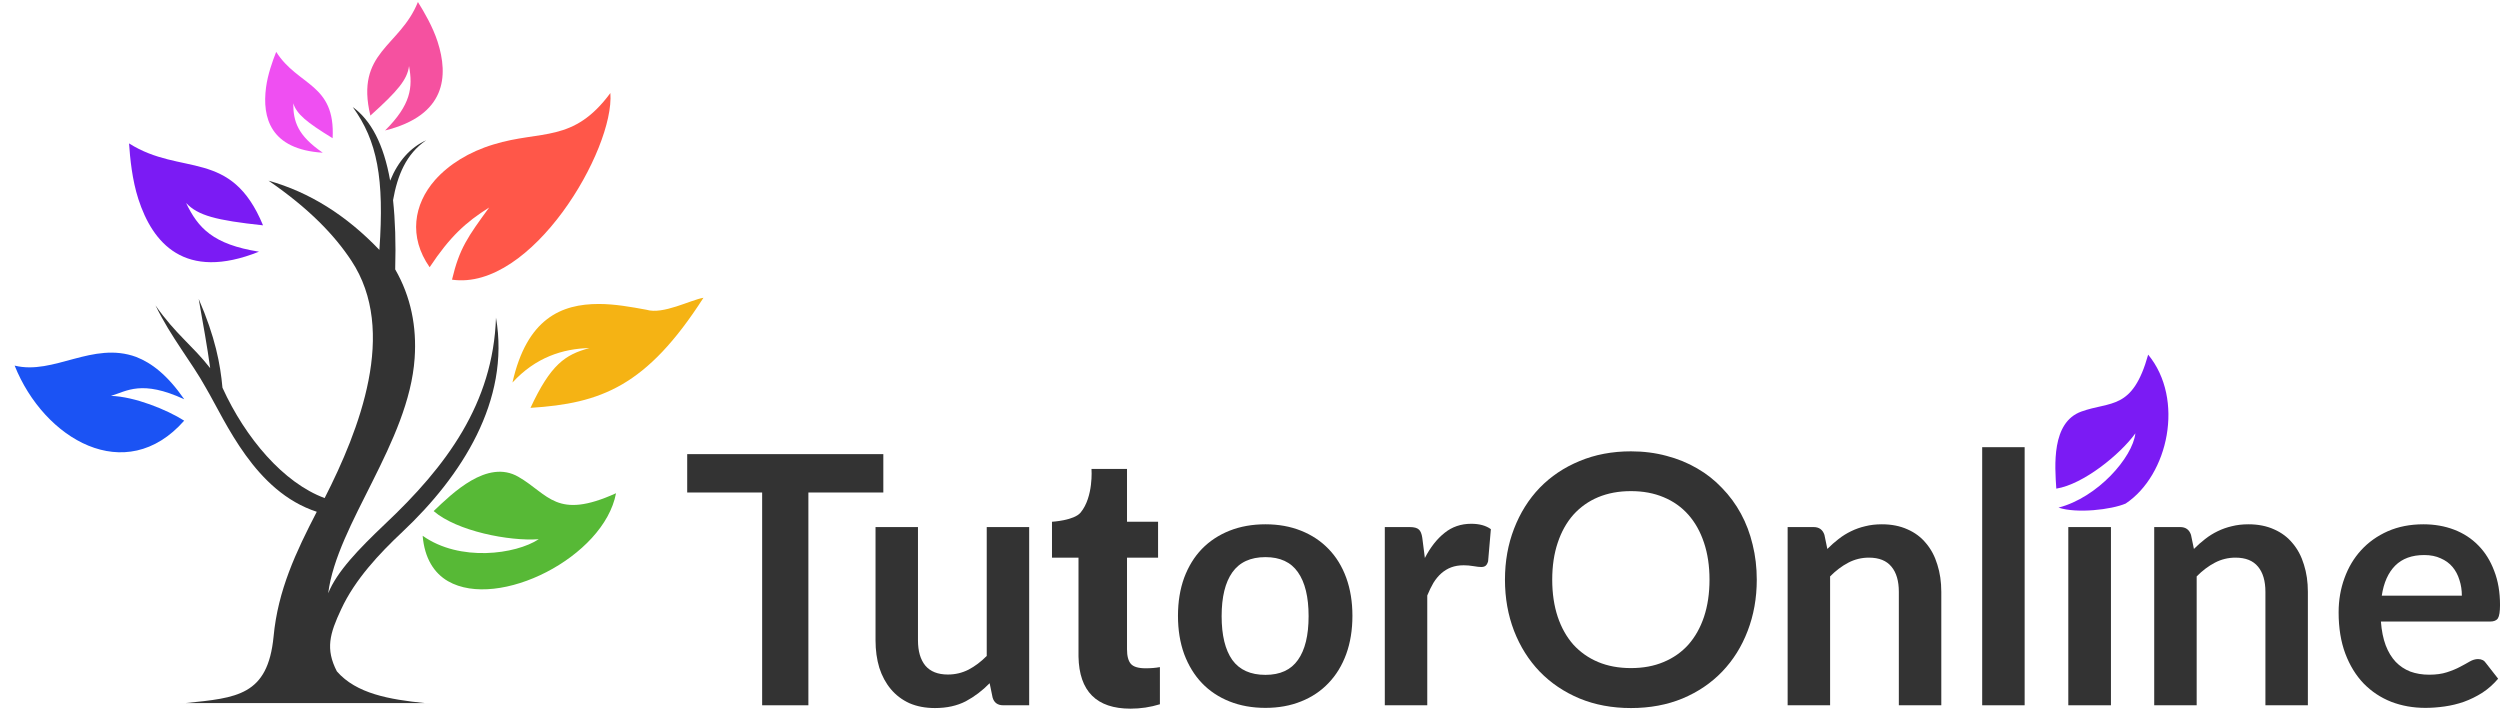 <?xml version="1.0" encoding="UTF-8"?> <svg xmlns="http://www.w3.org/2000/svg" width="127" height="36" viewBox="0 0 127 36" fill="none"><path d="M21.471 27.217C23.357 28.558 26.205 28.159 27.368 27.392C25.87 27.502 23.213 26.984 22.029 25.963C22.97 25.066 24.748 23.307 26.331 24.22C27.881 25.114 28.26 26.433 31.294 25.056C30.686 28.302 25.323 31.003 22.758 29.524C22.059 29.121 21.566 28.368 21.471 27.217Z" fill="#57B936"></path><path d="M26.033 19.433C27.203 18.155 28.592 17.711 29.947 17.682C28.704 18.011 27.971 18.525 26.949 20.719C30.533 20.493 32.847 19.628 35.736 15.127C35.075 15.236 33.685 15.994 32.837 15.735C32.069 15.593 31.227 15.442 30.425 15.442C28.521 15.439 26.766 16.174 26.033 19.433Z" fill="#F5B314"></path><path d="M21.826 13.575C22.855 12.024 23.662 11.286 24.85 10.541C23.768 12.024 23.337 12.617 22.962 14.207C27.01 14.791 31.225 7.603 31.007 4.727C29.119 7.284 27.499 6.591 25.068 7.339C23.825 7.713 22.797 8.358 22.097 9.148C21.017 10.38 20.745 12.03 21.826 13.575Z" fill="#FF5749"></path><path d="M21.23 0.102C20.314 2.393 18.037 2.628 18.815 5.872C20.219 4.611 20.689 4.039 20.779 3.356C20.977 4.444 20.875 5.321 19.562 6.628C22.666 5.856 22.792 3.858 22.23 2.118C21.983 1.355 21.549 0.612 21.23 0.102Z" fill="#F551A0"></path><path d="M14.031 2.634C15.134 4.383 17.045 4.231 16.897 7.021C15.549 6.196 15.075 5.795 14.897 5.246C14.899 6.172 15.116 6.88 16.397 7.758C13.722 7.592 13.315 5.965 13.514 4.447C13.601 3.781 13.845 3.102 14.031 2.634Z" fill="#EF4FF2"></path><path d="M6.556 7.285C9.215 8.97 11.742 7.516 13.362 11.447C10.97 11.191 10.056 10.95 9.453 10.311C10.062 11.583 10.822 12.414 13.156 12.786C9.371 14.302 7.748 12.332 7.029 10.114C6.714 9.142 6.607 8.05 6.556 7.285Z" fill="#7B1BF4"></path><path d="M0.744 18.573C2.232 22.305 6.375 24.751 9.357 21.37C8.477 20.811 6.836 20.146 5.637 20.111C6.449 19.868 7.197 19.284 9.361 20.283C8.499 19.045 7.707 18.441 6.917 18.132C4.707 17.322 2.732 19.063 0.744 18.573Z" fill="#1B53F4"></path><path d="M13.898 32.335C14.117 29.992 15.031 28.047 16.092 25.998C12.946 24.974 11.483 21.454 10.459 19.701C9.726 18.374 8.704 17.166 7.899 15.514C8.924 16.984 9.763 17.532 10.678 18.703C10.533 17.64 10.314 16.431 10.094 15.187C10.935 17.13 11.191 18.484 11.301 19.695C12.47 22.262 14.409 24.534 16.492 25.302C18.248 21.852 20.226 16.831 17.847 13.239C17.005 11.963 15.724 10.608 13.64 9.178C15.724 9.764 17.591 10.936 19.273 12.695C19.529 9.061 19.165 7.155 17.92 5.438C18.833 6.099 19.491 7.308 19.82 9.178C20.223 8.187 20.845 7.492 21.65 7.126C20.625 7.823 20.188 8.921 19.967 10.168C20.076 11.193 20.114 12.329 20.076 13.685C20.88 15.078 21.174 16.616 21.064 18.194C20.772 22.478 17.115 26.618 16.673 30.137C17.115 29.038 18.211 27.903 19.562 26.618C22.672 23.689 25.048 20.5 25.196 16.139C25.928 20.353 23.441 24.199 20.44 27.022C19.27 28.122 18.028 29.441 17.331 30.952C16.747 32.196 16.527 32.968 17.112 34.104C18.1 35.24 19.781 35.533 21.575 35.716H9.432C12.031 35.45 13.604 35.342 13.898 32.335Z" fill="#333333"></path><path d="M44.873 25.019H41.066V35.828H38.717V25.019H34.91V23.07H44.873V25.019Z" fill="#333333"></path><path d="M52.282 26.775V35.828H50.964C50.679 35.828 50.498 35.695 50.423 35.431L50.274 34.707C49.907 35.083 49.503 35.389 49.061 35.625C48.618 35.854 48.097 35.969 47.498 35.969C47.009 35.969 46.575 35.886 46.197 35.722C45.824 35.551 45.51 35.313 45.254 35.007C44.998 34.701 44.803 34.339 44.669 33.922C44.541 33.498 44.477 33.034 44.477 32.528V26.775H46.633V32.528C46.633 33.081 46.758 33.51 47.009 33.816C47.265 34.116 47.646 34.266 48.153 34.266C48.525 34.266 48.874 34.184 49.2 34.019C49.526 33.848 49.835 33.616 50.126 33.322V26.775H52.282Z" fill="#333333"></path><path d="M57.252 23.823V26.505H58.83V28.331H57.252V32.984C57.252 33.329 57.318 33.576 57.448 33.725C57.579 33.874 57.829 33.949 58.199 33.949C58.471 33.949 58.713 33.929 58.923 33.889V35.776C58.44 35.925 57.943 36 57.431 36C55.703 36 54.822 35.118 54.788 33.355V28.331H53.441V26.505C53.441 26.505 54.561 26.444 54.896 26.037C55.556 25.238 55.448 23.823 55.448 23.823H57.252Z" fill="#333333"></path><path d="M64.285 26.634C64.949 26.634 65.551 26.743 66.093 26.96C66.64 27.178 67.105 27.487 67.49 27.887C67.879 28.287 68.179 28.775 68.389 29.351C68.598 29.928 68.703 30.572 68.703 31.284C68.703 32.001 68.598 32.648 68.389 33.225C68.179 33.801 67.879 34.292 67.49 34.698C67.105 35.104 66.64 35.416 66.093 35.633C65.551 35.851 64.949 35.96 64.285 35.96C63.616 35.96 63.007 35.851 62.46 35.633C61.913 35.416 61.445 35.104 61.055 34.698C60.67 34.292 60.371 33.801 60.155 33.225C59.946 32.648 59.841 32.001 59.841 31.284C59.841 30.572 59.946 29.928 60.155 29.351C60.371 28.775 60.67 28.287 61.055 27.887C61.445 27.487 61.913 27.178 62.46 26.96C63.007 26.743 63.616 26.634 64.285 26.634ZM64.285 34.283C65.03 34.283 65.58 34.031 65.935 33.525C66.296 33.019 66.477 32.278 66.477 31.301C66.477 30.325 66.296 29.581 65.935 29.069C65.58 28.557 65.03 28.302 64.285 28.302C63.528 28.302 62.967 28.56 62.6 29.078C62.239 29.59 62.059 30.331 62.059 31.301C62.059 32.272 62.239 33.013 62.6 33.525C62.967 34.031 63.528 34.283 64.285 34.283Z" fill="#333333"></path><path d="M72.383 28.346C72.662 27.805 72.994 27.381 73.378 27.075C73.762 26.763 74.216 26.608 74.74 26.608C75.153 26.608 75.485 26.699 75.736 26.881L75.596 28.513C75.567 28.619 75.523 28.696 75.465 28.743C75.412 28.784 75.34 28.804 75.247 28.804C75.159 28.804 75.028 28.79 74.854 28.76C74.685 28.731 74.519 28.716 74.356 28.716C74.117 28.716 73.905 28.752 73.719 28.822C73.532 28.893 73.364 28.996 73.212 29.131C73.067 29.26 72.936 29.419 72.819 29.607C72.709 29.796 72.604 30.01 72.505 30.251V35.828H70.348V26.775H71.614C71.836 26.775 71.99 26.816 72.077 26.899C72.165 26.975 72.223 27.116 72.252 27.322L72.383 28.346Z" fill="#333333"></path><path d="M89.244 29.448C89.244 30.384 89.089 31.251 88.781 32.051C88.478 32.845 88.047 33.533 87.489 34.116C86.93 34.698 86.257 35.154 85.472 35.483C84.686 35.807 83.813 35.969 82.852 35.969C81.898 35.969 81.028 35.807 80.242 35.483C79.456 35.154 78.781 34.698 78.216 34.116C77.657 33.533 77.224 32.845 76.915 32.051C76.607 31.251 76.452 30.384 76.452 29.448C76.452 28.513 76.607 27.649 76.915 26.855C77.224 26.055 77.657 25.363 78.216 24.781C78.781 24.199 79.456 23.746 80.242 23.422C81.028 23.093 81.898 22.928 82.852 22.928C83.493 22.928 84.095 23.005 84.66 23.158C85.224 23.305 85.742 23.517 86.214 23.793C86.685 24.064 87.107 24.396 87.48 24.79C87.858 25.178 88.178 25.613 88.44 26.096C88.702 26.578 88.9 27.102 89.034 27.666C89.174 28.231 89.244 28.825 89.244 29.448ZM86.843 29.448C86.843 28.748 86.749 28.122 86.563 27.569C86.377 27.01 86.112 26.537 85.769 26.149C85.425 25.761 85.006 25.463 84.511 25.258C84.022 25.052 83.469 24.949 82.852 24.949C82.235 24.949 81.679 25.052 81.185 25.258C80.696 25.463 80.277 25.761 79.927 26.149C79.584 26.537 79.319 27.01 79.133 27.569C78.947 28.122 78.853 28.748 78.853 29.448C78.853 30.148 78.947 30.778 79.133 31.337C79.319 31.89 79.584 32.36 79.927 32.748C80.277 33.131 80.696 33.425 81.185 33.631C81.679 33.837 82.235 33.939 82.852 33.939C83.469 33.939 84.022 33.837 84.511 33.631C85.006 33.425 85.425 33.131 85.769 32.748C86.112 32.36 86.377 31.89 86.563 31.337C86.749 30.778 86.843 30.148 86.843 29.448Z" fill="#333333"></path><path d="M92.829 27.887C93.01 27.704 93.199 27.537 93.397 27.384C93.6 27.225 93.813 27.093 94.034 26.987C94.261 26.875 94.503 26.79 94.759 26.731C95.015 26.666 95.294 26.634 95.597 26.634C96.086 26.634 96.519 26.719 96.898 26.89C97.276 27.055 97.591 27.29 97.841 27.596C98.097 27.896 98.289 28.257 98.417 28.681C98.551 29.099 98.618 29.56 98.618 30.066V35.828H96.461V30.066C96.461 29.513 96.336 29.087 96.086 28.787C95.836 28.481 95.454 28.328 94.942 28.328C94.57 28.328 94.22 28.413 93.894 28.584C93.568 28.754 93.26 28.987 92.969 29.281V35.828H90.812V26.775H92.131C92.41 26.775 92.593 26.907 92.681 27.172L92.829 27.887Z" fill="#333333"></path><path d="M102.852 22.717V35.828H100.695V22.717H102.852Z" fill="#333333"></path><path d="M107.236 26.775V35.828H105.07V26.775H107.236Z" fill="#333333"></path><path d="M111.451 27.887C111.632 27.704 111.821 27.537 112.019 27.384C112.222 27.225 112.435 27.093 112.656 26.987C112.883 26.875 113.125 26.79 113.381 26.731C113.637 26.666 113.916 26.634 114.219 26.634C114.708 26.634 115.142 26.719 115.52 26.89C115.898 27.055 116.213 27.29 116.463 27.596C116.719 27.896 116.911 28.257 117.039 28.681C117.173 29.099 117.24 29.56 117.24 30.066V35.828H115.083V30.066C115.083 29.513 114.958 29.087 114.708 28.787C114.458 28.481 114.076 28.328 113.564 28.328C113.192 28.328 112.842 28.413 112.516 28.584C112.19 28.754 111.882 28.987 111.591 29.281V35.828H109.434V26.775H110.753C111.032 26.775 111.215 26.907 111.303 27.172L111.451 27.887Z" fill="#333333"></path><path d="M125.062 30.26C125.062 29.978 125.022 29.713 124.94 29.466C124.864 29.213 124.748 28.993 124.591 28.804C124.434 28.616 124.233 28.469 123.988 28.363C123.75 28.252 123.47 28.196 123.15 28.196C122.527 28.196 122.035 28.375 121.675 28.734C121.32 29.093 121.093 29.601 120.994 30.26H125.062ZM120.95 31.575C120.985 32.039 121.066 32.442 121.194 32.784C121.322 33.119 121.491 33.398 121.701 33.622C121.91 33.839 122.158 34.004 122.443 34.116C122.734 34.222 123.054 34.275 123.403 34.275C123.753 34.275 124.052 34.233 124.303 34.151C124.559 34.069 124.78 33.978 124.966 33.878C125.158 33.778 125.324 33.687 125.464 33.604C125.609 33.522 125.749 33.481 125.883 33.481C126.064 33.481 126.197 33.548 126.285 33.684L126.905 34.478C126.666 34.76 126.398 34.998 126.101 35.192C125.804 35.38 125.493 35.533 125.167 35.651C124.847 35.763 124.518 35.842 124.18 35.889C123.849 35.936 123.526 35.96 123.211 35.96C122.588 35.96 122.009 35.857 121.474 35.651C120.938 35.439 120.473 35.13 120.077 34.725C119.681 34.313 119.37 33.807 119.143 33.207C118.916 32.601 118.802 31.901 118.802 31.107C118.802 30.49 118.901 29.91 119.099 29.369C119.297 28.822 119.579 28.349 119.946 27.949C120.318 27.543 120.769 27.222 121.299 26.987C121.835 26.752 122.437 26.634 123.107 26.634C123.671 26.634 124.192 26.725 124.669 26.907C125.147 27.09 125.557 27.357 125.901 27.71C126.244 28.057 126.512 28.487 126.704 28.998C126.902 29.504 127.001 30.084 127.001 30.737C127.001 31.066 126.966 31.29 126.896 31.407C126.826 31.519 126.692 31.575 126.494 31.575H120.95Z" fill="#333333"></path><path d="M104.572 25.787C106.56 25.272 108.336 23.24 108.477 22.014C107.698 23.093 105.831 24.602 104.46 24.823C104.386 23.673 104.204 21.463 105.727 20.909C107.22 20.366 108.334 20.861 109.127 18.016C110.989 20.279 110.154 24.135 107.983 25.581C107.26 25.89 105.503 26.097 104.572 25.787Z" fill="#7B1BF4"></path></svg> 